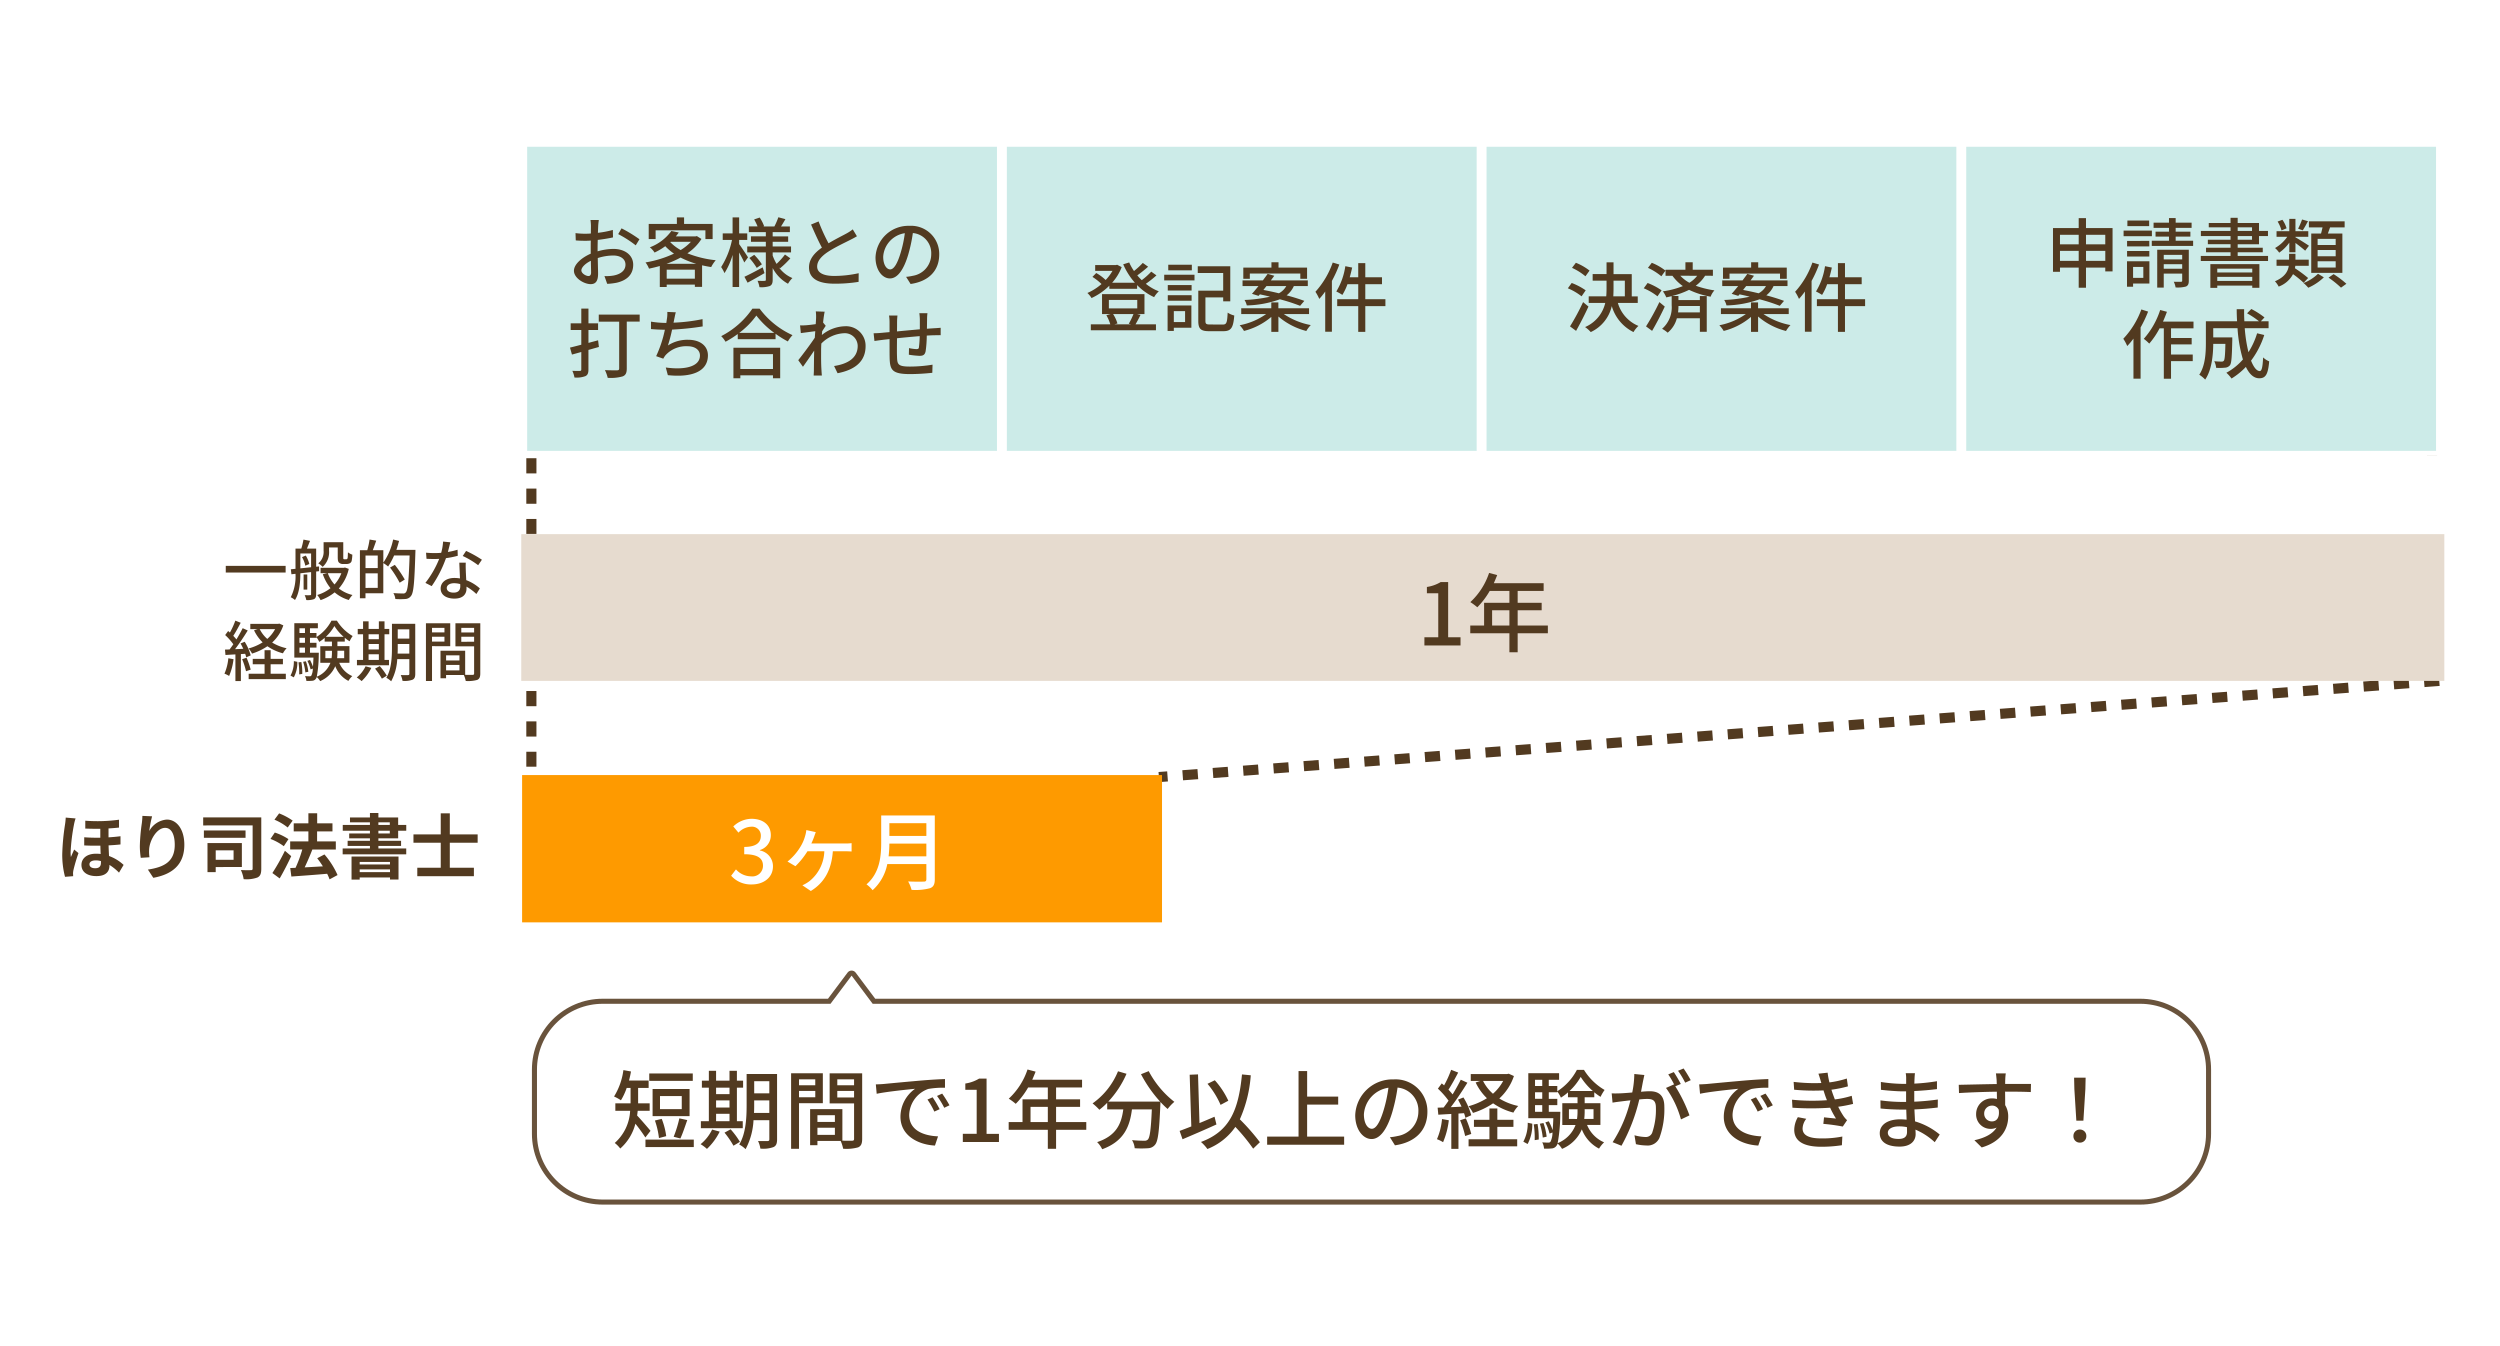 <svg xmlns="http://www.w3.org/2000/svg" width="494" height="266" viewBox="0 0 494 266">
  <g id="グループ_3010" data-name="グループ 3010" transform="translate(-550 -5120)">
    <path id="パス_971" data-name="パス 971" d="M0,0H494V266H0Z" transform="translate(550 5120)" fill="#fff"/>
    <g id="パス_972" data-name="パス 972" transform="translate(655.108 5311.766)" fill="#fff">
      <path d="M 317.802 45.763 L 14 45.763 C 10.394 45.763 7.004 44.359 4.454 41.809 C 1.904 39.259 0.5 35.869 0.5 32.263 L 0.5 19.584 C 0.5 15.978 1.904 12.588 4.454 10.038 C 7.004 7.489 10.394 6.084 14 6.084 L 58.501 6.084 L 58.751 6.084 L 58.901 5.884 L 62.768 0.72 C 62.864 0.593 63.009 0.52 63.168 0.52 C 63.327 0.52 63.473 0.593 63.568 0.72 L 67.435 5.884 L 67.585 6.084 L 67.836 6.084 L 317.802 6.084 C 321.408 6.084 324.798 7.489 327.348 10.038 C 329.898 12.588 331.302 15.978 331.302 19.584 L 331.302 32.263 C 331.302 35.869 329.898 39.259 327.348 41.809 C 324.798 44.359 321.408 45.763 317.802 45.763 Z" stroke="none"/>
      <path d="M 317.802 45.263 C 321.275 45.263 324.539 43.911 326.995 41.455 C 329.45 39 330.802 35.736 330.802 32.263 L 330.802 19.584 C 330.802 16.112 329.45 12.847 326.995 10.392 C 324.539 7.937 321.275 6.584 317.802 6.584 L 67.335 6.584 L 63.168 1.02 L 59.001 6.584 L 14 6.584 C 10.527 6.584 7.263 7.937 4.807 10.392 C 2.352 12.847 1 16.112 1 19.584 L 1 32.263 C 1 35.736 2.352 39 4.807 41.455 C 7.263 43.911 10.527 45.263 14 45.263 L 317.802 45.263 M 317.802 46.263 L 14 46.263 C 6.268 46.263 5.086263172415784e-06 39.995 5.086263172415784e-06 32.263 L 5.086263172415784e-06 19.584 C 5.086263172415784e-06 11.852 6.268 5.584 14 5.584 L 58.501 5.584 L 62.368 0.42 C 62.768 -0.113 63.569 -0.113 63.968 0.42 L 67.836 5.584 L 317.802 5.584 C 325.535 5.584 331.802 11.852 331.802 19.584 L 331.802 32.263 C 331.802 39.995 325.535 46.263 317.802 46.263 Z" stroke="none" fill="#69533c"/>
    </g>
    <path id="パス_988" data-name="パス 988" d="M0,0V14.955" transform="translate(655 5210.545)" fill="none" stroke="#523a20" stroke-width="2" stroke-dasharray="3"/>
    <path id="パス_989" data-name="パス 989" d="M0,0V14.955" transform="translate(655 5256.545)" fill="none" stroke="#523a20" stroke-width="2" stroke-dasharray="3"/>
    <path id="パス_977" data-name="パス 977" d="M0,0V17.463" transform="translate(1030.568 5195.065)" fill="none" stroke="#523a20" stroke-width="2" stroke-dasharray="3"/>
    <path id="パス_974" data-name="パス 974" d="M253,0,0,19" transform="translate(779 5254.545)" fill="none" stroke="#523a20" stroke-width="2" stroke-dasharray="3"/>
    <g id="パス_983" data-name="パス 983" transform="translate(653.167 5148)" fill="#ccebe8">
      <path d="M 94.335 61.592 L 0.5 61.592 L 0.5 0.5 L 94.335 0.5 L 94.335 61.592 Z" stroke="none"/>
      <path d="M 1 1 L 1 61.092 L 93.835 61.092 L 93.835 1 L 1 1 M 0 3.814697265625e-06 L 94.835 3.814697265625e-06 L 94.835 62.092 L 0 62.092 L 0 3.814697265625e-06 Z" stroke="none" fill="#fff"/>
    </g>
    <g id="パス_978" data-name="パス 978" transform="translate(747.954 5148)" fill="#ccebe8">
      <path d="M 94.335 61.592 L 0.5 61.592 L 0.5 0.5 L 94.335 0.5 L 94.335 61.592 Z" stroke="none"/>
      <path d="M 1 1 L 1 61.092 L 93.835 61.092 L 93.835 1 L 1 1 M 0 3.814697265625e-06 L 94.835 3.814697265625e-06 L 94.835 62.092 L 0 62.092 L 0 3.814697265625e-06 Z" stroke="none" fill="#fff"/>
    </g>
    <g id="パス_979" data-name="パス 979" transform="translate(842.741 5148)" fill="#ccebe8">
      <path d="M 94.335 61.592 L 0.5 61.592 L 0.5 0.5 L 94.335 0.5 L 94.335 61.592 Z" stroke="none"/>
      <path d="M 1 1 L 1 61.092 L 93.835 61.092 L 93.835 1 L 1 1 M 0 3.814697265625e-06 L 94.835 3.814697265625e-06 L 94.835 62.092 L 0 62.092 L 0 3.814697265625e-06 Z" stroke="none" fill="#fff"/>
    </g>
    <g id="パス_980" data-name="パス 980" transform="translate(937.528 5148)" fill="#ccebe8">
      <path d="M 94.335 61.592 L 0.5 61.592 L 0.5 0.5 L 94.335 0.5 L 94.335 61.592 Z" stroke="none"/>
      <path d="M 1 1 L 1 61.092 L 93.835 61.092 L 93.835 1 L 1 1 M 0 3.814697265625e-06 L 94.835 3.814697265625e-06 L 94.835 62.092 L 0 62.092 L 0 3.814697265625e-06 Z" stroke="none" fill="#fff"/>
    </g>
    <path id="パス_984" data-name="パス 984" d="M6.33-12.075H4.68a9.754,9.754,0,0,1,.09,1.185c0,.27-.015.81-.015,1.485q-.562.045-1.035.045a15.155,15.155,0,0,1-2-.12L1.77-8.04c.495.045,1.065.075,1.98.075q.427,0,.99-.045c-.015.57-.015,1.14-.015,1.665v.93C2.955-4.65,1.41-3.315,1.41-2.04,1.41-.6,3.4.6,4.71.6,5.595.6,6.18.135,6.18-1.455c0-.6-.045-1.86-.06-3.1a10.148,10.148,0,0,1,3.075-.5c1.365,0,2.4.645,2.4,1.8C11.6-2,10.5-1.335,9.24-1.1a7.911,7.911,0,0,1-1.8.105L7.98.54a11.659,11.659,0,0,0,1.9-.225c2.205-.525,3.24-1.77,3.24-3.555,0-1.92-1.68-3.12-3.915-3.12a11.717,11.717,0,0,0-3.12.48V-6.4c0-.54.015-1.14.03-1.74,1.035-.12,2.145-.3,3.015-.495L9.1-10.11a18.8,18.8,0,0,1-2.955.57c.03-.54.045-1.02.06-1.38S6.285-11.79,6.33-12.075Zm4.485,1.65-.66,1.14a21.727,21.727,0,0,1,3.465,2.22l.735-1.2A26.863,26.863,0,0,0,10.815-10.425ZM2.88-2.115c0-.6.78-1.365,1.875-1.9.015.975.045,1.845.045,2.325S4.59-1,4.29-1C3.78-1,2.88-1.515,2.88-2.115Zm14.67-7.92h9.84V-8.3h1.425v-3h-5.64v-1.29H21.75v1.29H16.185v3H17.55ZM19.71-3.42a19.237,19.237,0,0,0,2.775-1.23,17.236,17.236,0,0,0,3.09,1.23Zm.03,2.94V-2.265h5.565V-.48Zm.8-7.29h3.99A9.367,9.367,0,0,1,22.5-6.135,8.517,8.517,0,0,1,20.445-7.7Zm5.16-1.125-.255.06h-3.9q.315-.383.585-.765l-1.47-.3A9.3,9.3,0,0,1,16.41-6.675a4.078,4.078,0,0,1,.93,1.035A11.942,11.942,0,0,0,19.455-6.9,10.153,10.153,0,0,0,21.18-5.43a21.524,21.524,0,0,1-5.625,1.74,4.972,4.972,0,0,1,.69,1.23c.7-.15,1.425-.315,2.13-.525V1.17H19.74V.69h5.565v.45H26.73V-3.12c.585.135,1.185.255,1.8.345a6.828,6.828,0,0,1,.9-1.35,20.807,20.807,0,0,1-5.6-1.365A9.774,9.774,0,0,0,26.61-8.325Zm10.11,4.2c-.24-.39-1.35-2.07-1.755-2.61V-8.13h1.6V-9.42h-1.6v-3.165H32.76V-9.42H30.81v1.29h1.83A16,16,0,0,1,30.5-2.775a7.061,7.061,0,0,1,.66,1.2,13.993,13.993,0,0,0,1.6-3.6V1.17h1.29V-5.655c.39.7.825,1.515,1.02,1.98Zm2.9,1.98c-1.335.72-2.685,1.44-3.615,1.86l.63,1.17c.99-.54,2.22-1.23,3.345-1.89ZM36.075-4.56A12.346,12.346,0,0,1,37.53-2.61l1.02-.705A11.38,11.38,0,0,0,37.035-5.19ZM42.15-2.535A18.863,18.863,0,0,0,44.175-4.5L43.11-5.25A13.509,13.509,0,0,1,41.445-3.4,10.176,10.176,0,0,1,40.68-5.04v-.63h3.63V-6.84H40.68v-.93h3.06V-8.835H40.68v-.84h3.4V-10.8H42.33c.27-.42.57-.93.87-1.44l-1.4-.375a12.723,12.723,0,0,1-.78,1.815H38.82l.165-.06a7.593,7.593,0,0,0-.87-1.7l-1.095.375a10.649,10.649,0,0,1,.675,1.38H35.97v1.125h3.36v.84H36.39V-7.77h2.94v.93H35.655v1.17H39.33V-.285c0,.18-.06.24-.24.24-.195.015-.81.015-1.4-.015A5.028,5.028,0,0,1,38.07,1.2,5.234,5.234,0,0,0,40.11.975c.435-.225.57-.585.57-1.26v-2.3A7.473,7.473,0,0,0,43.71.525,5.363,5.363,0,0,1,44.58-.6a6.268,6.268,0,0,1-2.655-2.1Zm7.6-9.255-1.485.615c.7,1.605,1.455,3.3,2.145,4.56-1.53,1.08-2.55,2.31-2.55,3.9,0,2.4,2.13,3.225,5.025,3.225A28.637,28.637,0,0,0,57.66.15l.015-1.71a22.347,22.347,0,0,1-4.845.54c-2.235,0-3.36-.69-3.36-1.86,0-1.095.84-2.04,2.16-2.91,1.425-.93,3.42-1.86,4.41-2.37.48-.24.9-.465,1.29-.7l-.825-1.365a8.317,8.317,0,0,1-1.2.795C54.525-9,53.04-8.265,51.72-7.47A35.046,35.046,0,0,1,49.755-11.79ZM73.59-5.265a5.552,5.552,0,0,0-5.88-5.655A6.5,6.5,0,0,0,61-4.68c0,2.505,1.365,4.155,2.85,4.155s2.73-1.7,3.63-4.755a29.869,29.869,0,0,0,.9-4.215,3.988,3.988,0,0,1,3.63,4.185,4.314,4.314,0,0,1-3.63,4.26,9.27,9.27,0,0,1-1.335.21L67.935.57C71.58.045,73.59-2.115,73.59-5.265ZM62.52-4.83a5.014,5.014,0,0,1,4.275-4.635,23.881,23.881,0,0,1-.825,3.87c-.69,2.31-1.4,3.285-2.07,3.285C63.255-2.31,62.52-3.105,62.52-4.83ZM6.18,11.7l-1.9.51V9.66h1.9V8.34h-1.9V5.43H2.865V8.34H.765V9.66h2.1v2.91c-.84.225-1.605.42-2.235.57l.39,1.38,1.845-.51v3.45c0,.21-.075.285-.285.285-.18.015-.825.015-1.485-.015a5.173,5.173,0,0,1,.42,1.32,4.963,4.963,0,0,0,2.16-.27c.435-.21.6-.585.6-1.305V13.6l2.07-.585ZM14.4,6.615H6.315v1.4H10.35v9.24c0,.27-.1.36-.39.375-.33,0-1.425.015-2.43-.045a6.978,6.978,0,0,1,.555,1.53,8.631,8.631,0,0,0,2.955-.285c.6-.24.81-.69.81-1.575V8.01H14.4Zm7.14-.45L19.86,6.09a6.15,6.15,0,0,1-.075,1.35c-.03.225-.075.51-.12.825H19.59a18.993,18.993,0,0,1-2.955-.255V9.48c.825.075,1.755.12,2.745.135a23.689,23.689,0,0,1-1.725,5.22l1.41.495a4.342,4.342,0,0,1,.435-.675,5.508,5.508,0,0,1,4.32-1.785c1.635,0,2.49.81,2.49,1.83,0,2.355-3.345,2.865-6.75,2.37l.405,1.515c4.695.5,7.92-.69,7.92-3.915,0-1.83-1.5-3.075-3.9-3.075A7.085,7.085,0,0,0,19.98,12.72a29.125,29.125,0,0,0,.825-3.135,55.077,55.077,0,0,0,6.045-.63l-.03-1.44a34.948,34.948,0,0,1-5.73.7q.09-.383.135-.675C21.33,7.11,21.4,6.615,21.54,6.165Zm19.2,8.265v2.94H34.29V14.43ZM32.925,19.2H34.29v-.585h6.45V19.2h1.425V13.17h-9.24Zm1.155-8.97a16.045,16.045,0,0,0,3.375-3.42,17.17,17.17,0,0,0,3.54,3.42Zm2.595-4.785a16.619,16.619,0,0,1-6.165,5.43,5.361,5.361,0,0,1,.855,1.11,20.435,20.435,0,0,0,2.415-1.53v1.02h7.47V10.41a19.538,19.538,0,0,0,2.43,1.515A6.192,6.192,0,0,1,44.6,10.68a16.636,16.636,0,0,1-6.5-5.235ZM49.26,7.2c0,.165-.03.66-.075,1.305-.72.105-1.5.195-1.965.225a9.54,9.54,0,0,1-1.125.015l.15,1.53c.9-.12,2.145-.285,2.85-.375-.03.42-.06.87-.09,1.29-.81,1.23-2.43,3.39-3.27,4.44l.93,1.3c.63-.87,1.515-2.16,2.22-3.195-.045,1.665-.045,2.52-.06,3.93,0,.24-.03.72-.045.99H50.4c-.03-.315-.06-.75-.075-1.02-.09-1.365-.075-2.43-.075-3.735,0-.48.015-1.005.045-1.56a6.709,6.709,0,0,1,4.485-2.04,2.543,2.543,0,0,1,2.7,2.49c.015,2.475-2.085,3.6-4.665,3.99l.69,1.425c3.48-.675,5.55-2.355,5.535-5.385a3.855,3.855,0,0,0-4.02-3.9A7.558,7.558,0,0,0,50.4,10.65c.015-.24.045-.495.06-.735.24-.375.525-.81.705-1.08l-.51-.63H50.64c.1-.975.225-1.77.315-2.16L49.2,5.985A8.344,8.344,0,0,1,49.26,7.2Zm22-.855h-1.6a9.91,9.91,0,0,1,.1,1.23v1.95c-1.5.135-3.135.285-4.515.42.015-.72.015-1.35.015-1.77A11.85,11.85,0,0,1,65.34,6.81H63.675a8.911,8.911,0,0,1,.1,1.44v1.83c-.63.06-1.125.1-1.455.135-.63.06-1.245.09-1.695.09l.165,1.53c.39-.06,1.17-.165,1.635-.225.33-.045.795-.09,1.35-.15,0,1.44,0,2.985.015,3.63.06,2.475.45,3.285,4.1,3.285a42.223,42.223,0,0,0,4.335-.255l.045-1.605a28,28,0,0,1-4.47.375c-2.445,0-2.505-.48-2.55-2.025-.03-.615-.015-2.1,0-3.57,1.395-.15,3.03-.3,4.485-.42a21.374,21.374,0,0,1-.15,2.175c-.03.33-.18.39-.525.39a8.738,8.738,0,0,1-1.44-.2l-.03,1.305a17.668,17.668,0,0,0,2.1.225c.72,0,1.065-.195,1.215-.915a22.847,22.847,0,0,0,.225-3.09c.555-.03,1.05-.06,1.44-.06.39-.015,1.05-.03,1.305-.015V9.225c-.39.03-.9.075-1.29.09-.42.03-.915.06-1.425.1.015-.6.015-1.245.03-1.89A8.915,8.915,0,0,1,71.265,6.345Z" transform="translate(662 5175.545)" fill="#523a20"/>
    <path id="パス_985" data-name="パス 985" d="M9.525-2.34A14.031,14.031,0,0,1,8.6-.435l.465.12H5.76l.6-.165a7.029,7.029,0,0,0-.855-1.86Zm-4.86-2.8h5.61v1.68H4.665Zm5.6,2.8H11.7V-6.285H3.315V-2.34h1.68l-.825.225a8.5,8.5,0,0,1,.78,1.8H1.1V.855h12.87V-.315H9.93c.3-.51.66-1.185.99-1.86Zm2.775-8.385a13.965,13.965,0,0,1-1.875,1.68,10.483,10.483,0,0,1-.885-.945A24.9,24.9,0,0,0,12.42-11.7l-1.05-.75a15.5,15.5,0,0,1-1.74,1.6,9.929,9.929,0,0,1-.945-1.695L7.5-12.18A13.678,13.678,0,0,0,9.81-8.535H5.31a10.018,10.018,0,0,0,1.89-3.09l-.9-.465-.24.06h-4.1v1.155h3.42a9.565,9.565,0,0,1-1.35,1.8,9.221,9.221,0,0,0-1.86-1.38l-.75.765A10.726,10.726,0,0,1,3.21-8.28,10.629,10.629,0,0,1,.42-6.51a5.156,5.156,0,0,1,.825,1A12.366,12.366,0,0,0,4.755-7.95v.615h5.49V-8.07a11.36,11.36,0,0,0,3.36,2.385,4.917,4.917,0,0,1,.93-1.155A9.6,9.6,0,0,1,11.97-8.325a22.229,22.229,0,0,0,2.1-1.665ZM21.06-12.09H16.4v1.1H21.06ZM19.725-2.925v2.16H17.5v-2.16ZM20.97-4.05h-4.7V.99H17.5V.36H20.97Zm-4.665-.93h4.71V-6.075h-4.71Zm0-2.01h4.71V-8.07h-4.71ZM15.6-9h5.985v-1.11H15.6ZM24.66-.285c-.765,0-.915-.12-.915-.72V-5.64h3.51v.78h1.4v-6.93H22.23v1.335h5.025v3.48h-4.92V-1c0,1.62.525,2.04,2.175,2.04h2.76c1.575,0,1.98-.69,2.175-3.1a4.067,4.067,0,0,1-1.305-.57c-.1,1.98-.21,2.355-.96,2.355ZM32.52-10.35h9.975v1.035H43.83V-11.52H38.19v-1.065h-1.4v1.065H31.23v2.205h1.29Zm7.2,2.475A3.6,3.6,0,0,1,38.265-6.45c-1.05-.255-2.1-.48-3.06-.66.195-.255.4-.51.6-.765ZM34.245-5.94l.255-.3c.645.135,1.32.285,2.01.465a29.2,29.2,0,0,1-5.04.645,3.753,3.753,0,0,1,.45,1.08,20.7,20.7,0,0,0,6.54-1.215,36.1,36.1,0,0,1,3.99,1.29l.84-.975c-.915-.345-2.145-.735-3.5-1.095a4.82,4.82,0,0,0,1.425-1.83h2.76V-9H36.675c.24-.315.465-.615.675-.915l-1.305-.375c-.285.405-.615.84-.945,1.29H31.08v1.125h3.15c-.465.57-.9,1.11-1.29,1.53Zm9.975,3.6V-3.495H38.16V-4.65h-1.4v1.155h-5.94V-2.34h4.92A13.449,13.449,0,0,1,30.51-.135,6.025,6.025,0,0,1,31.365.99a13.325,13.325,0,0,0,5.4-2.775V1.17h1.4V-1.86A13.686,13.686,0,0,0,43.68,1a6.152,6.152,0,0,1,.885-1.17A14.178,14.178,0,0,1,39.24-2.34ZM48.9-12.525A16.81,16.81,0,0,1,45.48-6.75a9.306,9.306,0,0,1,.765,1.41A15,15,0,0,0,47.415-6.8v7.95h1.32V-8.895a23.153,23.153,0,0,0,1.47-3.24ZM59.31-5.28H55.335V-8.25h3.3V-9.615h-3.3v-2.79H53.94v2.79H52.26c.18-.63.345-1.275.48-1.92l-1.35-.27a13.335,13.335,0,0,1-1.785,5,9.216,9.216,0,0,1,1.2.675A10.7,10.7,0,0,0,51.81-8.25h2.13v2.97H49.785v1.365H53.94V1.17h1.395V-3.915H59.31Z" transform="translate(764.447 5184.404)" fill="#523a20"/>
    <path id="パス_986" data-name="パス 986" d="M4.86-10.935a11,11,0,0,0-2.7-1.545l-.765,1.005A11.55,11.55,0,0,1,4.05-9.81ZM4.1-7.035A12.834,12.834,0,0,0,1.335-8.49L.57-7.44A11.472,11.472,0,0,1,3.285-5.85ZM3.585-4.71A45.412,45.412,0,0,1,1,.09L2.2.975c.81-1.44,1.725-3.225,2.445-4.8ZM9.6-8.94h2.235v3.09H9.555c.03-.54.045-1.065.045-1.605Zm4.785,4.4v-1.3H13.2v-4.4H9.6V-12.57H8.22v2.325H5.475V-8.94H8.22v1.47c0,.54-.015,1.08-.06,1.62H4.695v1.3h3.27A6.869,6.869,0,0,1,3.975.225a5.979,5.979,0,0,1,1.125.99,7.514,7.514,0,0,0,4.155-5.13,8.318,8.318,0,0,0,4.29,5.13A5.181,5.181,0,0,1,14.52,0a7.036,7.036,0,0,1-4.065-4.545Zm5.475-6.39a11,11,0,0,0-2.7-1.545L16.4-11.475A11.55,11.55,0,0,1,19.05-9.81Zm-.765,3.9a12.834,12.834,0,0,0-2.76-1.455L15.57-7.44a11.472,11.472,0,0,1,2.715,1.59ZM18.66-4.71A44.841,44.841,0,0,1,16.02.09l1.2.885c.84-1.425,1.77-3.225,2.505-4.8Zm7.47-5.2a5.727,5.727,0,0,1-1.545,1.38A7.128,7.128,0,0,1,22.8-9.915Zm.525,7.23h-4.3c.045-.45.075-.87.075-1.26h4.23Zm2.58-7.23v-1.2h-3.99v-1.47h-1.44v1.47h-3.93v1.2H21.24A8.821,8.821,0,0,0,23.3-7.875,16.337,16.337,0,0,1,19.35-6.84a5.662,5.662,0,0,1,.675,1.2c.36-.075.72-.165,1.065-.24v1.8a5.6,5.6,0,0,1-1.9,4.65,5.826,5.826,0,0,1,1.11.765,5.5,5.5,0,0,0,1.815-2.85h4.545v2.67H28.02v-7.05H26.655v.78h-4.23v-.8H21.18a16.933,16.933,0,0,0,3.345-1.215,16.3,16.3,0,0,0,4.26,1.35,3.733,3.733,0,0,1,.75-1.245,19.523,19.523,0,0,1-3.69-.915,7.246,7.246,0,0,0,1.845-1.98Zm3.285-.435h9.975v1.035H43.83V-11.52H38.19v-1.065h-1.4v1.065H31.23v2.205h1.29Zm7.2,2.475A3.6,3.6,0,0,1,38.265-6.45c-1.05-.255-2.1-.48-3.06-.66.195-.255.4-.51.6-.765ZM34.245-5.94l.255-.3c.645.135,1.32.285,2.01.465a29.2,29.2,0,0,1-5.04.645,3.753,3.753,0,0,1,.45,1.08,20.7,20.7,0,0,0,6.54-1.215,36.1,36.1,0,0,1,3.99,1.29l.84-.975c-.915-.345-2.145-.735-3.5-1.095a4.82,4.82,0,0,0,1.425-1.83h2.76V-9H36.675c.24-.315.465-.615.675-.915l-1.305-.375c-.285.405-.615.84-.945,1.29H31.08v1.125h3.15c-.465.57-.9,1.11-1.29,1.53Zm9.975,3.6V-3.495H38.16V-4.65h-1.4v1.155h-5.94V-2.34h4.92A13.449,13.449,0,0,1,30.51-.135,6.025,6.025,0,0,1,31.365.99a13.325,13.325,0,0,0,5.4-2.775V1.17h1.4V-1.86A13.686,13.686,0,0,0,43.68,1a6.152,6.152,0,0,1,.885-1.17A14.178,14.178,0,0,1,39.24-2.34ZM48.9-12.525A16.81,16.81,0,0,1,45.48-6.75a9.306,9.306,0,0,1,.765,1.41A15,15,0,0,0,47.415-6.8v7.95h1.32V-8.895a23.153,23.153,0,0,0,1.47-3.24ZM59.31-5.28H55.335V-8.25h3.3V-9.615h-3.3v-2.79H53.94v2.79H52.26c.18-.63.345-1.275.48-1.92l-1.35-.27a13.335,13.335,0,0,1-1.785,5,9.216,9.216,0,0,1,1.2.675A10.7,10.7,0,0,0,51.81-8.25h2.13v2.97H49.785v1.365H53.94V1.17h1.395V-3.915H59.31Z" transform="translate(859.234 5184.404)" fill="#523a20"/>
    <path id="パス_981" data-name="パス 981" d="M-21.825-4.125v-1.98h3.81v1.98Zm-5.145,0v-1.98h3.7v1.98Zm3.7-5.145v1.875h-3.7V-9.27Zm5.25,0v1.875h-3.81V-9.27Zm-3.81-1.335V-12.57h-1.44v1.965H-28.35v8.64h1.38V-2.79h3.7V1.185h1.44V-2.79h3.81v.75h1.44v-8.565Zm12.48-1.485H-13.65v1.1h4.305Zm.54,1.98H-14.4V-9h5.595Zm-.51,2.04H-13.71v1.08h4.395ZM-13.71-4.98h4.395V-6.075H-13.71Zm3.21,2.055v2.16h-2.025v-2.16ZM-9.3-4.05h-4.425V.99h1.2V.36H-9.3Zm2.835,1.485v-.9H-2.82v.9ZM-2.82-5.31v.9H-6.465v-.9Zm1.305-1.02h-6.24V1.155h1.29v-2.76H-2.82v1.38c0,.18-.06.225-.255.24-.18,0-.8.015-1.41-.015a3.934,3.934,0,0,1,.36,1.125A6.227,6.227,0,0,0-2.07.945C-1.65.75-1.515.42-1.515-.21ZM-4.11-8.1v-.825H-1.2V-9.9H-4.11v-.75H-.96v-1.02H-4.11v-.915H-5.43v.915H-8.475v1.02H-5.43v.75H-8.085v.975H-5.43V-8.1h-3.4v1.02H-.66V-8.1ZM11.025-2.58v.75H4.11v-.75ZM4.11-.165v-.8h6.915v.8ZM2.745,1.215H4.11V.765h6.915V1.2h1.41V-3.48H2.745ZM8.145-9.03H10.98V-8.3H8.145Zm0-1.725H10.98v.72H8.145Zm0,5.655v-.72H13.1v-.9H8.145v-.69H12.36V-9.03h1.77v-1.005H12.36V-11.61H8.145v-1.02H6.735v1.02H2.43v.855H6.735v.72H.87V-9.03H6.735V-8.3H2.25v.885H6.735v.69H1.89v.9H6.735v.72H.855v1h13.29v-1ZM27.51-7.26H23.94V-8.475h3.57Zm0,2.22H23.94V-6.27h3.57Zm0,2.235H23.94V-4.05h3.57Zm-4.83-6.72v7.77h6.15v-7.77H25.965c.135-.375.285-.8.435-1.215h2.88v-1.2H22.215v1.2h2.7c-.09.39-.195.825-.3,1.215ZM20.865-12.3a13.779,13.779,0,0,1-.78,1.815l.915.33c.315-.465.675-1.14,1.035-1.815Zm-3.06,1.74a5.423,5.423,0,0,0-.825-1.68l-.945.345A6.715,6.715,0,0,1,16.8-10.14Zm.54,4.74H19.56V-7.665c.69.51,1.53,1.17,1.92,1.53l.75-.975c-.4-.3-2.085-1.35-2.67-1.665V-8.88h2.535V-9.99H19.56v-2.43H18.345v2.43h-2.52v1.11H17.94a7.366,7.366,0,0,1-2.415,2.22,5.234,5.234,0,0,1,.825.915,8.037,8.037,0,0,0,1.995-1.98Zm3.72,5.085a26.885,26.885,0,0,0-2.61-1.935c.03-.165.06-.315.075-.48h2.655V-4.365H19.56V-5.52H18.3v1.155H15.825V-3.15H18.24c-.15,1.065-.735,2.2-2.73,3.06A4.712,4.712,0,0,1,16.245.96,5.249,5.249,0,0,0,19.08-1.5,19.437,19.437,0,0,1,21.18.21Zm1.95-.84a8.574,8.574,0,0,1-2.85,1.83,9.067,9.067,0,0,1,.93.93A10.514,10.514,0,0,0,25.17-.87ZM26.1-.81a19.285,19.285,0,0,1,2.46,1.98L29.625.405A18.081,18.081,0,0,0,27.1-1.5ZM-10.89,5.475a16.685,16.685,0,0,1-3.57,5.79,8.4,8.4,0,0,1,.78,1.44,13.557,13.557,0,0,0,1.23-1.47v7.92h1.41V9.03A23.853,23.853,0,0,0-9.555,5.9ZM-.585,9.21V7.875h-6.03c.285-.63.54-1.29.78-1.935L-7.17,5.58a15.938,15.938,0,0,1-3.24,5.7,8.4,8.4,0,0,1,1.08.945A15.525,15.525,0,0,0-7.29,9.21h.84v9.96h1.425V15.69h4.29V14.385h-4.29v-2h4.08V11.115h-4.08V9.21Zm12.57.975a15.2,15.2,0,0,1-1.71,3.735A29.237,29.237,0,0,1,9.54,9.18h4.71V7.815H12.72l.72-.765a15.842,15.842,0,0,0-2.6-1.665l-.84.855A16.067,16.067,0,0,1,12.36,7.815H9.465Q9.4,6.645,9.42,5.43H7.95c0,.795.03,1.6.075,2.385H1.86V12.06c0,1.935-.105,4.515-1.305,6.315a5.954,5.954,0,0,1,1.17.96C3.045,17.4,3.3,14.4,3.315,12.27h2.4c-.045,2.265-.135,3.12-.3,3.33a.534.534,0,0,1-.465.18c-.24,0-.825-.015-1.44-.075a3.349,3.349,0,0,1,.375,1.305,10.688,10.688,0,0,0,1.77-.03,1.329,1.329,0,0,0,.96-.48c.315-.42.39-1.71.465-4.965v-.54H3.315V9.18h4.8A28.188,28.188,0,0,0,9.18,15.36a11.839,11.839,0,0,1-3.27,2.625,7.223,7.223,0,0,1,1.02,1.14,13.785,13.785,0,0,0,2.835-2.3c.675,1.41,1.545,2.25,2.64,2.25,1.23,0,1.74-.7,1.965-3.345a3.662,3.662,0,0,1-1.2-.78c-.09,1.935-.27,2.7-.66,2.7-.63,0-1.215-.78-1.725-2.055a17.041,17.041,0,0,0,2.61-5.07Z" transform="translate(984.021 5175.672)" fill="#523a20"/>
    <path id="パス_973" data-name="パス 973" d="M16.1-13.549H7.5v1.462h8.6ZM13.923-6.494h-4.3V-9.078h4.3Zm1.547-3.978H8.16v5.355h7.31ZM13.651-.7c.425-.9.918-2.363,1.36-3.638l-1.564-.34a23.31,23.31,0,0,1-1.122,3.638Zm-2.8-.459a14.1,14.1,0,0,0-.884-3.417L8.619-4.25a16.017,16.017,0,0,1,.8,3.468ZM7.752-2.21C7.361-2.686,5.78-4.539,5.1-5.236c.051-.306.085-.629.119-.935H7.582V-7.65H5.3v-3.043H7.378v-1.462H3.5c.153-.578.289-1.173.391-1.785l-1.5-.272A13.141,13.141,0,0,1,.544-8.993a8.711,8.711,0,0,1,1.36.748,12.151,12.151,0,0,0,1.139-2.448h.765V-7.65H.8v1.479H3.723A9.07,9.07,0,0,1,.68.187a5.591,5.591,0,0,1,1.088,1.1A9.681,9.681,0,0,0,4.76-3.621,32.773,32.773,0,0,1,6.732-.9Zm-1,1.734V1H16.3V-.476Zm13.957-5.1h2.652v1.462H20.706Zm2.652-5.168v1.275H20.706v-1.275ZM20.706-8.228h2.652v1.411H20.706Zm5.27,4.114H24.82v-6.63h1.224v-1.377H24.82v-1.955H23.358v1.955H20.706v-1.955H19.278v1.955H17.9v1.377h1.377v6.63H17.7v1.377h8.279ZM19.924-2.465A8.4,8.4,0,0,1,17.646.425,8.06,8.06,0,0,1,18.9,1.36,11.888,11.888,0,0,0,21.42-2.057Zm2.448.612A17.591,17.591,0,0,1,24.14.731l1.275-.765a16.231,16.231,0,0,0-1.836-2.482ZM28.2-5.746c.034-.544.034-1.088.034-1.581v-.9h2.992v2.482Zm3.026-6.273v2.4H28.237v-2.4Zm1.53-1.428H26.741v6.12c0,2.431-.119,5.61-1.462,7.82a5.556,5.556,0,0,1,1.258.918A13.514,13.514,0,0,0,28.1-4.318h3.128V-.544c0,.272-.1.34-.357.357C30.651-.187,29.8-.17,29-.2a5.424,5.424,0,0,1,.459,1.5A5.9,5.9,0,0,0,32.045,1c.527-.238.714-.7.714-1.53Zm7.548,1.054v1.173H37.094v-1.173ZM37.094-8.84V-10.1h3.213V-8.84ZM41.8-7.667v-5.916H35.53V1.343h1.564v-9.01Zm2.856-1.139V-10.1h3.315v1.292Zm3.315-3.587v1.173H44.659v-1.173ZM40.732-1.411V-2.822h3.451v1.411ZM44.183-5.3v1.326H40.732V-5.3Zm5.389-8.279H43.146v5.95h4.828V-.646c0,.289-.085.374-.391.391-.272,0-1.088.017-1.921-.017V-6.494H39.287V.629h1.445v-.85h4.59a7.081,7.081,0,0,1,.493,1.547,8.606,8.606,0,0,0,2.958-.272c.612-.272.8-.782.8-1.683Zm2.7,2.193.17,1.853c1.9-.408,5.865-.816,7.582-.986A6.819,6.819,0,0,0,57.137-5c0,3.74,3.485,5.525,6.817,5.7l.612-1.819c-2.805-.119-5.7-1.156-5.7-4.25a5.637,5.637,0,0,1,3.757-5.117,16.382,16.382,0,0,1,3.315-.238v-1.717c-1.173.034-2.873.136-4.692.289-3.128.272-6.154.561-7.4.68C53.516-11.441,52.921-11.407,52.275-11.39Zm11.22,2.55-1.02.442a16.075,16.075,0,0,1,1.36,2.38l1.054-.476A23.734,23.734,0,0,0,63.495-8.84Zm1.887-.731-1.02.459A15.954,15.954,0,0,1,65.79-6.766l1.037-.493A24.554,24.554,0,0,0,65.382-9.571ZM69.462,0H76.6V-1.615H74.154V-12.529H72.675a7.358,7.358,0,0,1-2.72.969v1.241H72.2v8.7H69.462ZM82.841-3.944V-6.953h3.417v3.009Zm11.016,0H87.89V-6.953h4.743V-8.432H87.89v-2.346h5.134v-1.53H83.181c.221-.51.459-1.071.663-1.6l-1.6-.425A13.755,13.755,0,0,1,78.54-8.568a12.572,12.572,0,0,1,1.377,1.02,15.466,15.466,0,0,0,2.448-3.23h3.893v2.346h-5v4.488H78.523v1.53h7.735V1.343H87.89V-2.414h5.967ZM104.669-13.4a26.115,26.115,0,0,0,3.774,5.406H98.209a19.1,19.1,0,0,0,3.6-5.491l-1.683-.493A14.427,14.427,0,0,1,95.1-7.633a11.857,11.857,0,0,1,1.343,1.258,14.487,14.487,0,0,0,1.547-1.377v1.309h3.179C100.81-3.757,99.909-1.275,96,.017a4.99,4.99,0,0,1,1,1.411c4.369-1.6,5.457-4.573,5.882-7.871h3.927c-.17,3.944-.391,5.542-.782,5.95a.911.911,0,0,1-.731.238c-.391,0-1.36-.017-2.4-.119a3.626,3.626,0,0,1,.527,1.6,19.164,19.164,0,0,0,2.635,0,1.833,1.833,0,0,0,1.394-.7c.578-.663.816-2.635,1.037-7.786.017-.153.017-.51.017-.663a15.527,15.527,0,0,0,1.428,1.394,8.7,8.7,0,0,1,1.326-1.411,18.823,18.823,0,0,1-5.066-6.069ZM121.924-8.16a16.257,16.257,0,0,0-2.669-4.046l-1.445.7a16.879,16.879,0,0,1,2.584,4.165ZM119.2-5c-.986.425-1.989.85-2.975,1.258l-.289-9.622-1.649.068.323,10.217c-.867.34-1.666.646-2.312.884l.578,1.649c1.887-.8,4.386-1.87,6.7-2.924ZM128.163.034A42.4,42.4,0,0,0,124.2-4.488a25.838,25.838,0,0,0,2.159-8.7l-1.734-.17c-.7,7.157-2.465,11.254-8.109,13.345a7.971,7.971,0,0,1,1.275,1.394,12.123,12.123,0,0,0,5.525-4.369,37.663,37.663,0,0,1,3.519,4.3Zm9.333-1.1V-7.395h6.137V-8.976H137.5v-5.049h-1.7V-1.071h-6.205v1.6h15.215v-1.6Zm23.766-4.9a6.293,6.293,0,0,0-6.664-6.409A7.369,7.369,0,0,0,147-5.3c0,2.839,1.547,4.709,3.23,4.709s3.094-1.921,4.114-5.389a33.853,33.853,0,0,0,1.02-4.777,4.52,4.52,0,0,1,4.114,4.743,4.889,4.889,0,0,1-4.114,4.828,10.507,10.507,0,0,1-1.513.238l1,1.6C158.984.051,161.262-2.4,161.262-5.967Zm-12.546.493a5.683,5.683,0,0,1,4.845-5.253,27.066,27.066,0,0,1-.935,4.386c-.782,2.618-1.581,3.723-2.346,3.723C149.549-2.618,148.716-3.519,148.716-5.474Zm27.523-6.6a9.109,9.109,0,0,1-2.023,2.533,8.249,8.249,0,0,1-1.955-2.533Zm1.088-1.428-.306.068H169.83v1.36h1.9l-.935.306a10.5,10.5,0,0,0,2.227,3.111,13.413,13.413,0,0,1-3.638,1.581,5.819,5.819,0,0,1,.884,1.326,15.082,15.082,0,0,0,3.978-1.9,12.579,12.579,0,0,0,4.012,1.836,5.85,5.85,0,0,1,.952-1.309,11.87,11.87,0,0,1-3.74-1.479,10.564,10.564,0,0,0,2.89-4.437ZM164.152-4.539a12.848,12.848,0,0,1-1,3.978,6.644,6.644,0,0,1,1.207.595A15.74,15.74,0,0,0,165.495-4.3ZM168.5-5.7a6.639,6.639,0,0,1,.272.918l1.156-.51a13.18,13.18,0,0,0-1.547-3.519l-1.071.442c.238.425.476.9.7,1.377-.731.051-1.445.085-2.125.1,1.1-1.428,2.329-3.281,3.281-4.828l-1.309-.595c-.425.867-1,1.9-1.615,2.907a12.291,12.291,0,0,0-.816-.935c.612-.935,1.326-2.244,1.921-3.383l-1.394-.544a19.6,19.6,0,0,1-1.394,3.077c-.153-.136-.306-.272-.459-.391l-.765,1.037a16.036,16.036,0,0,1,2.108,2.38c-.323.476-.663.935-.969,1.343l-1.19.034.136,1.394c.765-.051,1.632-.1,2.567-.153v6.9H167.4V-5.627ZM167.722-4.3a18.182,18.182,0,0,1,1,3.111l1.207-.408a19.642,19.642,0,0,0-1.071-3.077Zm7.361,1.309h3.179V-4.386h-3.179V-6.63h-1.564v2.244h-3.06v1.394h3.06V-.544H169.4V.85h9.605V-.544h-3.927ZM181.067.391a8,8,0,0,0,.918-4.012l-.9-.187a7.647,7.647,0,0,1-.867,3.74Zm1.207-3.876a16.66,16.66,0,0,1,.187,3.111l.8-.119a15.328,15.328,0,0,0-.238-3.077Zm2.975-2.482V-7.293h1.683V-8.534h-1.683V-9.826h1.683v-.153a6.813,6.813,0,0,1,.714,1.207,9.869,9.869,0,0,0,1.394-1.037v.969h1.887v1.173h-3.009v4.3h2.618A6.251,6.251,0,0,1,187,.221a31.119,31.119,0,0,0,.51-5.61c.017-.17.017-.578.017-.578Zm-2.72-1.326h1.428v1.326h-1.428Zm1.428-2.533v1.292h-1.428V-9.826Zm0-2.465v1.224h-1.428v-1.224Zm5.389,2.21a11.61,11.61,0,0,0,2.21-2.788,12.532,12.532,0,0,0,2.4,2.788Zm4.743,3.6v1.921h-1.836a12.32,12.32,0,0,0,.085-1.581v-.34Zm-4.862,1.921V-6.477h1.7v.323a10.219,10.219,0,0,1-.1,1.6Zm6.222,1.19v-4.3h-3.111V-8.84h1.9v-.986a11.4,11.4,0,0,0,1.241.9,8.173,8.173,0,0,1,.8-1.36,11.674,11.674,0,0,1-4.08-3.978h-1.394a11.089,11.089,0,0,1-3.876,4.233v-1.037h-1.683v-1.224h2.04V-13.6H181.2v8.891h4.947c-.034.969-.085,1.734-.136,2.363a10.525,10.525,0,0,0-.765-1.751l-.68.221a9.658,9.658,0,0,1,.833,2.21l.578-.221a4.206,4.206,0,0,1-.374,1.8.466.466,0,0,1-.442.2c-.221,0-.68,0-1.207-.051a3.165,3.165,0,0,1,.357,1.241,10.114,10.114,0,0,0,1.5-.034,1.227,1.227,0,0,0,.935-.493,1.366,1.366,0,0,0,.238-.476,4.229,4.229,0,0,1,.884,1.054,7.292,7.292,0,0,0,3.91-3.859,7.152,7.152,0,0,0,3.4,3.808,5.943,5.943,0,0,1,1-1.241,6.345,6.345,0,0,1-3.366-3.434ZM184.824-1.054a11.812,11.812,0,0,0-.629-2.7l-.714.136a13.869,13.869,0,0,1,.578,2.737Zm19.312-12.189-1.989-.2a19.086,19.086,0,0,1-.408,3.655c-.952.085-1.87.153-2.414.17-.578.017-1.088.034-1.649,0l.17,1.836c.459-.085,1.258-.187,1.683-.238.391-.051,1.088-.136,1.853-.221A26.514,26.514,0,0,1,197.863.034l1.751.7a35.5,35.5,0,0,0,3.519-9.146c.629-.068,1.19-.1,1.547-.1,1.071,0,1.734.255,1.734,1.717a14.012,14.012,0,0,1-.748,5,1.366,1.366,0,0,1-1.394.8,8.979,8.979,0,0,1-2.091-.34L202.47.425a9.4,9.4,0,0,0,2.023.255,2.54,2.54,0,0,0,2.618-1.5,16.461,16.461,0,0,0,.969-6.171c0-2.38-1.258-3.043-2.89-3.043-.391,0-1.02.034-1.717.1.153-.8.306-1.615.408-2.142C203.966-12.444,204.051-12.886,204.136-13.243Zm7.752-1.292-1.1.459a17.163,17.163,0,0,1,1.411,2.346l1.1-.493A26.378,26.378,0,0,0,211.888-14.535Zm-1.938.714-1.1.459a15.4,15.4,0,0,1,1.207,2.074c-.017-.034-.051-.068-.068-.1l-1.581.7a19.619,19.619,0,0,1,2.958,6.222l1.683-.8a29.739,29.739,0,0,0-2.805-5.746l1.088-.459A24.9,24.9,0,0,0,209.95-13.821Zm5.015,2.431.17,1.853c1.9-.408,5.865-.816,7.582-.986A6.819,6.819,0,0,0,219.827-5c0,3.74,3.485,5.525,6.817,5.7l.612-1.819c-2.8-.119-5.695-1.156-5.695-4.25a5.637,5.637,0,0,1,3.757-5.117,16.382,16.382,0,0,1,3.315-.238v-1.717c-1.173.034-2.873.136-4.692.289-3.128.272-6.154.561-7.4.68C216.206-11.441,215.611-11.407,214.965-11.39Zm11.22,2.55-1.02.442a16.077,16.077,0,0,1,1.36,2.38l1.054-.476A23.735,23.735,0,0,0,226.185-8.84Zm1.887-.731-1.02.459a15.954,15.954,0,0,1,1.428,2.346l1.037-.493A24.556,24.556,0,0,0,228.072-9.571Zm10.982-2.244.051.153a34.6,34.6,0,0,1-5.474-.221l.1,1.547a40.293,40.293,0,0,0,5.8.136c.119.357.238.748.391,1.19.085.238.187.493.289.748a39.726,39.726,0,0,1-6.9-.1l.085,1.581a54.267,54.267,0,0,0,7.446,0,17.528,17.528,0,0,0,1.156,2.142c-.527-.051-1.547-.153-2.363-.238L239.5-3.587a37.534,37.534,0,0,1,3.842.527l.85-1.258a4.437,4.437,0,0,1-.7-.8,16,16,0,0,1-1.054-1.853,27.686,27.686,0,0,0,2.941-.561l-.272-1.6a18.718,18.718,0,0,1-3.332.714c-.119-.323-.238-.629-.34-.918-.119-.306-.221-.646-.34-1A23.511,23.511,0,0,0,244.358-11l-.221-1.547a18.683,18.683,0,0,1-3.434.765,15.827,15.827,0,0,1-.357-1.921l-1.819.2C238.731-12.937,238.9-12.359,239.054-11.815ZM236.13-4.59l-1.666-.323a5.143,5.143,0,0,0-.714,2.55c.034,2.295,2.006,3.3,5.372,3.3a26.839,26.839,0,0,0,4.046-.306l.085-1.717a20.082,20.082,0,0,1-4.148.374c-2.482,0-3.706-.629-3.706-1.972A3.264,3.264,0,0,1,236.13-4.59Zm16.116,2.737c0-.68.782-1.241,2.227-1.241a7.7,7.7,0,0,1,1.547.153c.017.374.017.714.017.952,0,1.088-.731,1.377-1.683,1.377C252.892-.612,252.246-1.122,252.246-1.853ZM257.6-13.6h-1.819a5.577,5.577,0,0,1,.085,1.071v1.037h-.731a30.8,30.8,0,0,1-4.267-.374l.017,1.547c1.1.136,3.145.306,4.267.306h.7v2.091h-.867a33.235,33.235,0,0,1-4.2-.306l.017,1.6c1.173.136,3.06.221,4.148.221h.935c.017.629.051,1.326.068,1.989-.408-.034-.816-.068-1.258-.068-2.533,0-4.046,1.105-4.046,2.737,0,1.7,1.377,2.652,3.927,2.652,2.227,0,3.162-1.173,3.162-2.465,0-.238-.017-.527-.034-.884A13.071,13.071,0,0,1,261.511.034l.986-1.513a13.65,13.65,0,0,0-4.879-2.6c-.034-.765-.085-1.581-.119-2.363,1.632-.068,3.043-.187,4.607-.374l.017-1.581c-1.479.2-2.975.357-4.658.425v-2.108c1.649-.068,3.23-.221,4.488-.374v-1.564a37.352,37.352,0,0,1-4.471.476c.017-.374.017-.7.034-.9C257.533-12.92,257.567-13.294,257.6-13.6Zm17.952.034H273.6c.034.17.085.7.136,1.241.017.2.017.493.034.867-2.431.034-5.593.119-7.514.153l.051,1.632c2.108-.136,4.9-.238,7.48-.272,0,.493.017,1,.017,1.445a3.4,3.4,0,0,0-.952-.119,3.07,3.07,0,0,0-3.162,3.06A2.839,2.839,0,0,0,272.544-2.6a2.663,2.663,0,0,0,1.19-.255c-.816,1.309-2.38,2.057-4.386,2.5l1.445,1.428c4.029-1.173,5.236-3.842,5.236-6.1a4.187,4.187,0,0,0-.6-2.261c0-.765,0-1.751-.017-2.669,2.465,0,4.08.034,5.083.085l.034-1.6h-5.1c0-.34,0-.646.017-.85A9.907,9.907,0,0,1,275.553-13.566Zm-4.267,7.973a1.532,1.532,0,0,1,1.547-1.6,1.4,1.4,0,0,1,1.326.816c.221,1.6-.442,2.3-1.326,2.3A1.492,1.492,0,0,1,271.286-5.593Zm18.207,1.377h1.394l.391-6.256.051-2.244h-2.278l.051,2.244Zm.7,4.335a1.246,1.246,0,0,0,1.275-1.292,1.246,1.246,0,0,0-1.275-1.292,1.246,1.246,0,0,0-1.275,1.292A1.246,1.246,0,0,0,290.19.119Z" transform="translate(670.792 5345.664)" fill="#523a20"/>
    <path id="パス_990" data-name="パス 990" d="M6.678-1.764c0-.462.448-.77,1.246-.77a3.742,3.742,0,0,1,1.022.14v.322C8.946-1.4,8.638-.98,7.812-.98,7.126-.98,6.678-1.246,6.678-1.764Zm-.826-8.61V-8.82c1.036.042,2.03.056,2.968.042v1.764C7.8-7,6.734-7.014,5.642-7.1v1.61c1.078.056,2.156.07,3.192.042.014.546.028,1.12.056,1.652a6.355,6.355,0,0,0-.91-.056c-1.9,0-2.884.994-2.884,2.212C5.1-.126,6.412.574,8.036.574c1.806,0,2.59-.826,2.59-2.072v-.14a10.153,10.153,0,0,1,1.89,1.526l.91-1.526A8.414,8.414,0,0,0,10.542-3.4c-.028-.644-.07-1.344-.084-2.1.868-.042,1.666-.1,2.352-.182V-7.308c-.728.1-1.526.168-2.366.224V-8.848c.756-.042,1.456-.1,2.072-.168V-10.57A31.175,31.175,0,0,1,5.852-10.374Zm-1.918-.448L1.988-10.99a12.961,12.961,0,0,1-.14,1.372A45.408,45.408,0,0,0,1.3-3.766,17.122,17.122,0,0,0,1.848.714L3.458.588C3.444.392,3.444.154,3.43.014A3.878,3.878,0,0,1,3.514-.63a33.438,33.438,0,0,1,.994-3.346l-.854-.7c-.2.476-.448,1.008-.644,1.484a7.238,7.238,0,0,1-.056-.952,37.714,37.714,0,0,1,.658-5.432A9.09,9.09,0,0,1,3.934-10.822Zm15.12-.42-1.918-.084a12.4,12.4,0,0,1-.112,1.47,36.837,36.837,0,0,0-.392,4.48,15.836,15.836,0,0,0,.182,2.338l1.722-.112a7.32,7.32,0,0,1-.07-1.484c.07-1.848,1.512-4.326,3.164-4.326,1.176,0,1.9,1.2,1.9,3.36,0,3.388-2.2,4.41-5.306,4.886L19.292.91C23,.238,25.424-1.652,25.424-5.614c0-3.08-1.512-4.984-3.458-4.984A4.322,4.322,0,0,0,18.494-8.33,22.827,22.827,0,0,1,19.054-11.242Zm16.1,6.72v1.876H31.626V-4.522Zm1.638,3.3V-5.95H30V-.21h1.624V-1.218Zm.728-7.224H29.288v1.456H37.52Zm3.108-2.576H29.148v1.582H38.92V-.91c0,.238-.1.308-.35.308S37.38-.574,36.6-.63a6.841,6.841,0,0,1,.546,1.806A6.36,6.36,0,0,0,39.858.854c.6-.294.77-.8.77-1.75Zm6.2.63a12.287,12.287,0,0,0-2.674-1.428l-.924,1.246A10.678,10.678,0,0,1,45.85-9.03ZM46-6.734a11.281,11.281,0,0,0-2.7-1.3l-.854,1.26A10.785,10.785,0,0,1,45.08-5.334Zm-.7,2.3a41.839,41.839,0,0,1-2.478,4.4l1.442,1.064c.784-1.344,1.6-2.94,2.282-4.4Zm10.4,4.8a16.289,16.289,0,0,0-2.59-4.074l-1.428.756c.378.49.77,1.036,1.12,1.6-1.232.07-2.478.14-3.6.2.5-1.05,1.064-2.338,1.512-3.514l-.056-.014h4.7v-1.6h-3.7V-8.26h3.038v-1.6H51.674v-1.988H49.938v1.988h-2.9v1.6h2.9v1.974h-3.6v1.6h2.394A25.366,25.366,0,0,1,47.4-1.064l-1.05.042.224,1.68c1.89-.14,4.536-.322,7.07-.546a7.731,7.731,0,0,1,.476,1.106Zm10.36-2.59v.5H60.074v-.5ZM60.074-.21V-.756h5.992V-.21Zm-1.61,1.47h1.61V.84h5.992v.406h1.68V-3.29H58.464ZM63.77-8.386h2.254v.532H63.77Zm0-1.666h2.254v.518H63.77Zm3.906,3.164v-1.5h1.6V-9.534h-1.6v-1.484H63.77V-11.9H62.1v.882H58.156v.966H62.1v.518H56.728v1.148H62.1v.532H58v.966h4.1v.49h-4.41V-5.39H62.1v.5h-5.39v1.162H69.272V-4.886h-5.5v-.5h4.48V-6.4H63.77v-.49Zm15.708.868V-7.672h-5.5V-11.83H76.09v4.158H70.7V-6.02h5.39v4.942H71.456V.588H82.642V-1.078h-4.76V-6.02Z" transform="translate(561 5292.545)" fill="#523a20"/>
    <path id="パス_991" data-name="パス 991" d="M.611-5.733v1.326h11.83V-5.733ZM21.021-9.36h1.716v1.846c0,.741.078.975.273,1.157a1.082,1.082,0,0,0,.767.26h.663a1.571,1.571,0,0,0,.624-.117.784.784,0,0,0,.416-.468,7.371,7.371,0,0,0,.143-1.261,2.666,2.666,0,0,1-.871-.468c-.013.494-.026.884-.052,1.053a.413.413,0,0,1-.13.286.48.48,0,0,1-.221.039h-.286a.254.254,0,0,1-.182-.052c-.052-.039-.052-.182-.052-.4v-2.925H19.942v1.677a2.879,2.879,0,0,1-1.053,2.5,4.581,4.581,0,0,1,.871.7A3.887,3.887,0,0,0,21.021-8.71Zm-5.343,1.9a5.557,5.557,0,0,1,.65,1.7l.793-.338a5.583,5.583,0,0,0-.7-1.664Zm-.325,2.223V-8.177h2.119V-5.46Zm3.705.559-.013-.936-.572.052V-9.139h-1.82c.182-.455.4-1.014.611-1.534l-1.3-.247a14.107,14.107,0,0,1-.429,1.781H14.391v3.991l-.923.091.117.988.806-.091A9.232,9.232,0,0,1,13.455.468a3.84,3.84,0,0,1,.832.546C15.2-.39,15.34-2.6,15.353-4.264L17.472-4.5V-.13c0,.143-.052.195-.208.195-.13.013-.585.013-1.066,0a3.365,3.365,0,0,1,.325.962A3.763,3.763,0,0,0,18.044.845c.325-.169.429-.468.429-.975V-4.615Zm-2.34.65H15.99v2.99h.728Zm6.734-.247A6.984,6.984,0,0,1,22.1-2.054a6.877,6.877,0,0,1-1.326-2.223Zm.715-1.131-.208.052H19.344v1.079h1.3l-.858.195a9.247,9.247,0,0,0,1.521,2.756A7.759,7.759,0,0,1,18.681.026a4.4,4.4,0,0,1,.663,1.014A9.073,9.073,0,0,0,22.126-.494a7.437,7.437,0,0,0,2.8,1.508,4.623,4.623,0,0,1,.728-.988,7.063,7.063,0,0,1-2.7-1.287,8.679,8.679,0,0,0,1.963-3.874Zm4.056,4.03V-4.251h2.418v2.873Zm2.418-6.4V-5.3H28.223v-2.47ZM34.32-8.892c.208-.572.377-1.17.533-1.768l-1.17-.273A12.414,12.414,0,0,1,31.746-6.37V-8.827h-2.08c.208-.546.455-1.235.676-1.885l-1.313-.221a15.24,15.24,0,0,1-.455,2.106H27.118v9.5h1.1V-.312h3.523V-6.279a6.378,6.378,0,0,1,.949.676,13.074,13.074,0,0,0,1.183-2.184h3.068c-.169,4.9-.338,6.864-.754,7.293a.583.583,0,0,1-.546.221c-.325,0-1.079-.013-1.911-.078a2.831,2.831,0,0,1,.39,1.17,13.964,13.964,0,0,0,1.963,0A1.45,1.45,0,0,0,37.219.208c.52-.65.676-2.665.858-8.528.013-.156.013-.572.013-.572Zm1.664,5.863a23.341,23.341,0,0,0-1.963-2.9l-.949.533a21.167,21.167,0,0,1,1.9,3Zm9-7.358-1.43-.143a10.61,10.61,0,0,1-.377,2.223c-.455.039-.91.052-1.339.052-.52,0-1.144-.026-1.651-.078l.091,1.209c.52.026,1.066.039,1.56.039.312,0,.624-.013.949-.026a19.523,19.523,0,0,1-2.73,4.745l1.248.637a23.259,23.259,0,0,0,2.821-5.525,17.45,17.45,0,0,0,2.327-.468l-.039-1.2a12.43,12.43,0,0,1-1.911.442C44.694-9.2,44.876-9.932,44.98-10.387Zm-.7,9.009c0-.533.585-.923,1.443-.923a4.526,4.526,0,0,1,1.209.169c.013.169.013.325.013.442,0,.7-.325,1.248-1.313,1.248C44.746-.442,44.278-.819,44.278-1.378Zm3.757-4.979H46.761c.026.858.091,2.08.13,3.107a7.453,7.453,0,0,0-1.1-.091c-1.612,0-2.717.858-2.717,2.08,0,1.352,1.222,2,2.73,2,1.716,0,2.379-.9,2.379-2v-.364a10.145,10.145,0,0,1,1.95,1.456l.689-1.1a8.471,8.471,0,0,0-2.691-1.638c-.039-.741-.078-1.495-.091-1.924C48.022-5.356,48.009-5.811,48.035-6.357Zm2.444.494.741-1.079A23.013,23.013,0,0,0,48.1-8.684l-.663,1A16.53,16.53,0,0,1,50.479-5.863ZM10.361,6.77A6.966,6.966,0,0,1,8.814,8.707,6.308,6.308,0,0,1,7.319,6.77Zm.832-1.092-.234.052H5.46V6.77H6.916L6.2,7A8.032,8.032,0,0,0,7.9,9.383a10.257,10.257,0,0,1-2.782,1.209A4.45,4.45,0,0,1,5.8,11.606,11.534,11.534,0,0,0,8.84,10.15a9.619,9.619,0,0,0,3.068,1.4,4.473,4.473,0,0,1,.728-1,9.077,9.077,0,0,1-2.86-1.131,8.078,8.078,0,0,0,2.21-3.393ZM1.118,12.529a9.825,9.825,0,0,1-.767,3.042,5.081,5.081,0,0,1,.923.455,12.037,12.037,0,0,0,.871-3.315Zm3.328-.884a5.077,5.077,0,0,1,.208.7l.884-.39A10.078,10.078,0,0,0,4.355,9.266L3.536,9.6c.182.325.364.689.533,1.053-.559.039-1.1.065-1.625.078.845-1.092,1.781-2.509,2.509-3.692l-1-.455c-.325.663-.767,1.456-1.235,2.223A9.4,9.4,0,0,0,2.093,8.1c.468-.715,1.014-1.716,1.469-2.587L2.5,5.093A14.991,14.991,0,0,1,1.43,7.446c-.117-.1-.234-.208-.351-.3L.494,7.94A12.263,12.263,0,0,1,2.106,9.76c-.247.364-.507.715-.741,1.027l-.91.026.1,1.066c.585-.039,1.248-.078,1.963-.117V17.04H3.6V11.7Zm-.6,1.066a13.9,13.9,0,0,1,.767,2.379l.923-.312a15.018,15.018,0,0,0-.819-2.353Zm5.629,1h2.431V12.646H9.477V10.93h-1.2v1.716H5.941v1.066h2.34v1.872H5.135V16.65H12.48V15.584h-3ZM14.053,16.3a6.121,6.121,0,0,0,.7-3.068l-.689-.143a5.848,5.848,0,0,1-.663,2.86Zm.923-2.964a12.741,12.741,0,0,1,.143,2.379l.611-.091a11.721,11.721,0,0,0-.182-2.353Zm2.275-1.9V10.423h1.287V9.474H17.251V8.486h1.287V8.369a5.21,5.21,0,0,1,.546.923A7.547,7.547,0,0,0,20.15,8.5V9.24h1.443v.9h-2.3v3.289h2a4.78,4.78,0,0,1-2.7,2.743,23.8,23.8,0,0,0,.39-4.29c.013-.13.013-.442.013-.442Zm-2.08-1.014h1.092v1.014H15.171Zm1.092-1.937v.988H15.171V8.486Zm0-1.885v.936H15.171V6.6Zm4.121,1.69a8.878,8.878,0,0,0,1.69-2.132,9.583,9.583,0,0,0,1.833,2.132Zm3.627,2.756v1.469h-1.4a9.42,9.42,0,0,0,.065-1.209v-.26Zm-3.718,1.469V11.047h1.3v.247a7.815,7.815,0,0,1-.078,1.222Zm4.758.91V10.137H22.672v-.9h1.456V8.486a8.72,8.72,0,0,0,.949.689,6.249,6.249,0,0,1,.611-1.04,8.927,8.927,0,0,1-3.12-3.042H21.5A8.48,8.48,0,0,1,18.538,8.33V7.537H17.251V6.6h1.56v-1H14.157v6.8H17.94c-.026.741-.065,1.326-.1,1.807a8.049,8.049,0,0,0-.585-1.339l-.52.169a7.385,7.385,0,0,1,.637,1.69l.442-.169a3.216,3.216,0,0,1-.286,1.378.357.357,0,0,1-.338.156c-.169,0-.52,0-.923-.039a2.42,2.42,0,0,1,.273.949,7.735,7.735,0,0,0,1.144-.026A.938.938,0,0,0,18.4,16.6a1.045,1.045,0,0,0,.182-.364,3.234,3.234,0,0,1,.676.806,5.576,5.576,0,0,0,2.99-2.951A5.469,5.469,0,0,0,24.843,17a4.545,4.545,0,0,1,.767-.949,4.852,4.852,0,0,1-2.574-2.626Zm-8.125,1.768a9.032,9.032,0,0,0-.481-2.067l-.546.1a10.605,10.605,0,0,1,.442,2.093Zm11.908-3.458h2.028v1.118H28.834Zm2.028-3.952v.975H28.834V7.784ZM28.834,9.708h2.028v1.079H28.834Zm4.03,3.146H31.98V7.784h.936V6.731H31.98V5.236H30.862V6.731H28.834V5.236H27.742V6.731H26.689V7.784h1.053v5.07H26.533v1.053h6.331Zm-4.628,1.261a6.42,6.42,0,0,1-1.742,2.21,6.164,6.164,0,0,1,.962.715,9.091,9.091,0,0,0,1.924-2.613Zm1.872.468a13.451,13.451,0,0,1,1.352,1.976l.975-.585a12.412,12.412,0,0,0-1.4-1.9Zm4.459-2.977c.026-.416.026-.832.026-1.209V9.708h2.288v1.9Zm2.314-4.8V8.642H34.593V6.809Zm1.17-1.092h-4.6V10.4c0,1.859-.091,4.29-1.118,5.98a4.249,4.249,0,0,1,.962.7,10.334,10.334,0,0,0,1.2-4.381h2.392v2.886c0,.208-.078.26-.273.273-.169,0-.819.013-1.43-.013a4.148,4.148,0,0,1,.351,1.144,4.515,4.515,0,0,0,1.976-.221c.4-.182.546-.533.546-1.17Zm5.772.806v.9H41.366v-.9ZM41.366,9.24V8.278h2.457V9.24Zm3.6.9V5.613h-4.8V17.027h1.2v-6.89Zm2.184-.871V8.278h2.535v.988Zm2.535-2.743v.9H47.151v-.9Zm-5.538,8.4V13.842h2.639v1.079Zm2.639-2.977v1.014H44.148V11.944Zm4.121-6.331H45.994v4.55h3.692v5.343c0,.221-.065.286-.3.3-.208,0-.832.013-1.469-.013V11.034H43.043v5.447h1.1v-.65h3.51a5.415,5.415,0,0,1,.377,1.183,6.581,6.581,0,0,0,2.262-.208c.468-.208.611-.6.611-1.287Z" transform="translate(594 5237.545)" fill="#523a20"/>
    <path id="パス_975" data-name="パス 975" d="M0,0H380V29H0Z" transform="translate(653 5225.545)" fill="#e6dbcf"/>
    <path id="パス_982" data-name="パス 982" d="M0,0H126.447V29.105H0Z" transform="translate(653.167 5273.153)" fill="#fe9a00"/>
    <path id="パス_987" data-name="パス 987" d="M4.556.221c2.295,0,4.182-1.326,4.182-3.587A3.168,3.168,0,0,0,6.154-6.494v-.085A3.024,3.024,0,0,0,8.313-9.52c0-2.057-1.581-3.23-3.825-3.23A5.273,5.273,0,0,0,.9-11.237l1.02,1.224a3.644,3.644,0,0,1,2.5-1.173,1.739,1.739,0,0,1,1.921,1.8c0,1.258-.816,2.193-3.281,2.193v1.445c2.822,0,3.706.9,3.706,2.278a2.1,2.1,0,0,1-2.38,2.091A4.043,4.043,0,0,1,1.428-2.754L.476-1.5A5.193,5.193,0,0,0,4.556.221ZM17.2-10.115l-1.87-.408a6.059,6.059,0,0,1-.221,1.105,8.161,8.161,0,0,1-.935,2.176A11.046,11.046,0,0,1,11.611-4.3l1.564.918a15.054,15.054,0,0,0,2.38-2.958h3.332a7.888,7.888,0,0,1-2.924,5.9,7.494,7.494,0,0,1-1.411.833l1.666,1.122c2.618-1.6,4.08-4.08,4.352-7.854h2.295c.34,0,.935.017,1.411.051V-7.939a10.165,10.165,0,0,1-1.411.068H16.32c.221-.459.408-.935.544-1.309C16.966-9.486,17.068-9.775,17.2-10.115ZM31.586-5.338a22.144,22.144,0,0,0,.153-2.516h7.31v2.516Zm7.463-6.545v2.516h-7.31v-2.516Zm1.666-1.53H30.124v5.338c0,2.669-.255,6-2.907,8.279A6,6,0,0,1,28.424,1.36a9.389,9.389,0,0,0,2.907-5.168h7.718V-.833c0,.357-.136.493-.51.493-.408.017-1.768.034-3.094-.034a6.616,6.616,0,0,1,.68,1.666A11.23,11.23,0,0,0,39.763.969c.68-.255.952-.748.952-1.768Z" transform="translate(694 5294.545)" fill="#fff"/>
    <path id="パス_976" data-name="パス 976" d="M1.462,0H8.6V-1.615H6.154V-12.529H4.675a7.358,7.358,0,0,1-2.72.969v1.241H4.2v8.7H1.462ZM14.841-3.944V-6.953h3.417v3.009Zm11.016,0H19.89V-6.953h4.743V-8.432H19.89v-2.346h5.134v-1.53H15.181c.221-.51.459-1.071.663-1.6l-1.6-.425A13.755,13.755,0,0,1,10.54-8.568a12.572,12.572,0,0,1,1.377,1.02,15.466,15.466,0,0,0,2.448-3.23h3.893v2.346h-5v4.488H10.523v1.53h7.735V1.343H19.89V-2.414h5.967Z" transform="translate(830 5247.545)" fill="#523a20"/>
  </g>
</svg>
